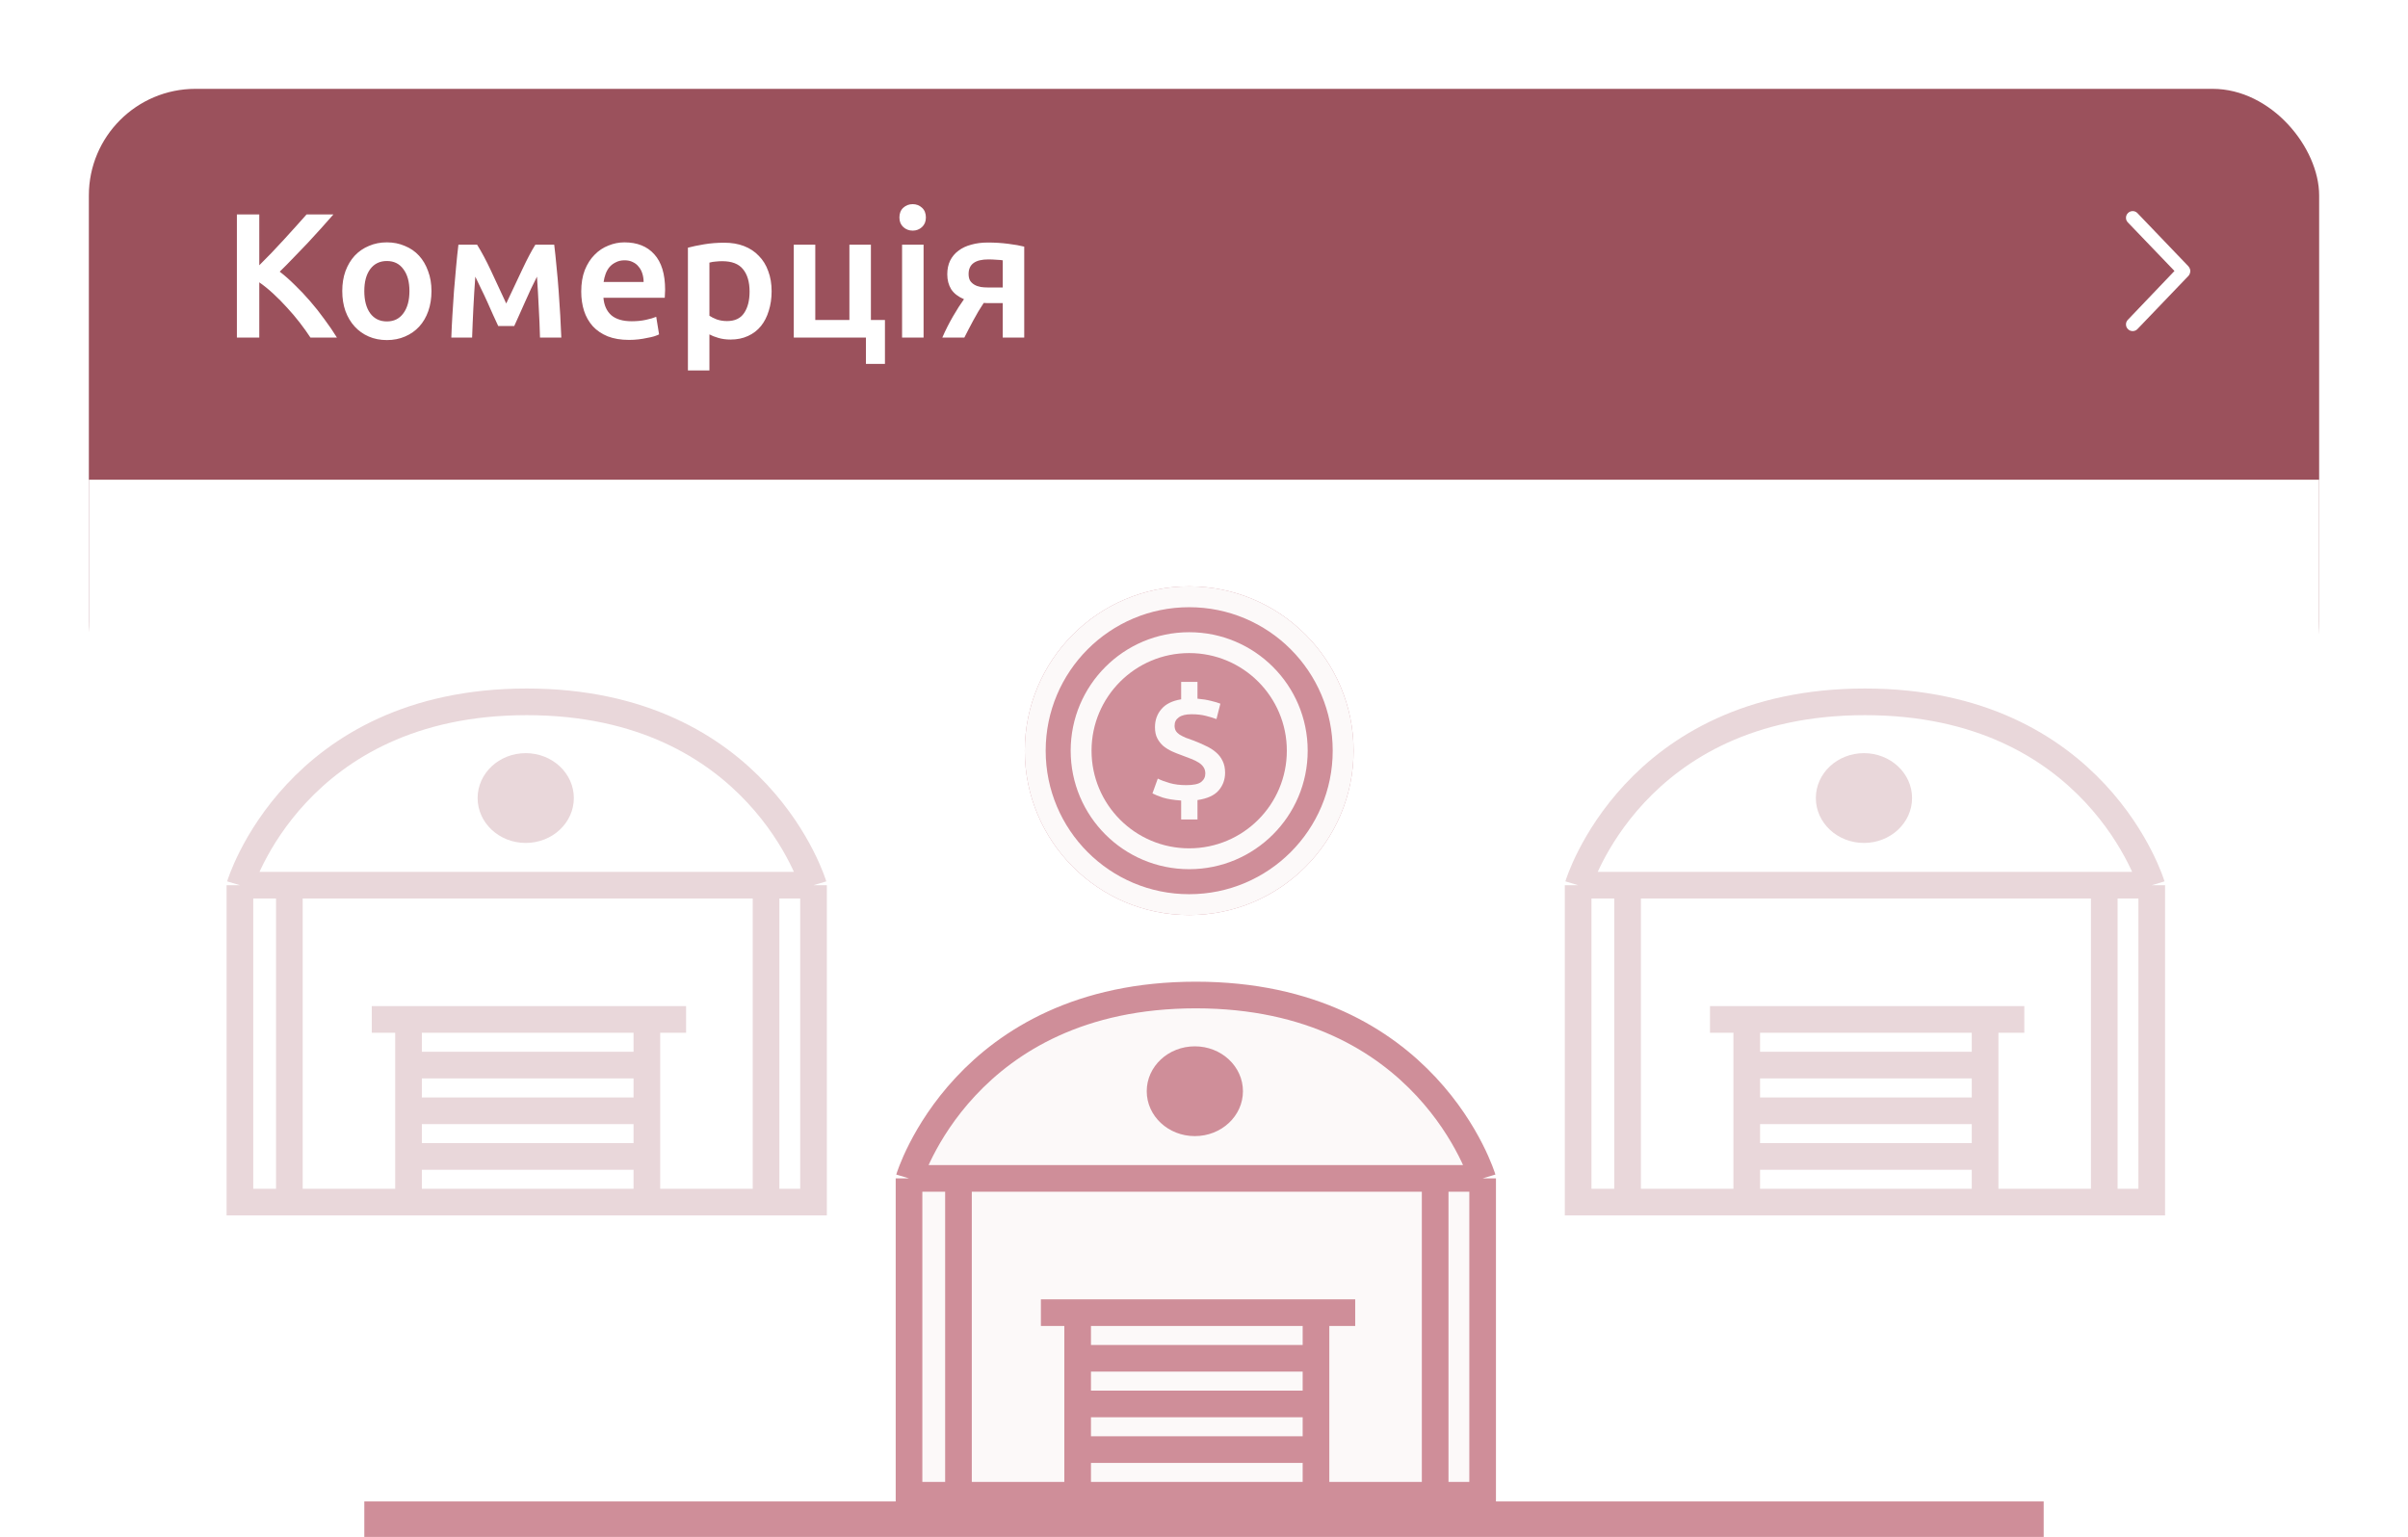 <?xml version="1.0" encoding="UTF-8"?> <svg xmlns="http://www.w3.org/2000/svg" width="271" height="173" viewBox="0 0 271 173" fill="none"><g filter="url(#filter0_d_467_1162)"><rect x="10" y="6" width="251" height="72" rx="12" fill="#9B515C"></rect></g><path d="M10 54H261V161C261 167.627 255.627 173 249 173H22C15.373 173 10 167.627 10 161V54Z" fill="white"></path><path d="M41 171H72.445H89.657H129.046H163.138H197.231H218.746H230" stroke="#CF8E99" stroke-width="4"></path><path d="M134.58 112C160.683 112 166.858 132.639 166.858 132.639V162.052V168.308H161.515H148.104H134.692H121.28H107.868H102.303V161.828V132.639C102.303 132.639 108.478 112 134.58 112Z" fill="#FCF9F9"></path><path d="M102.303 132.639C102.303 132.639 108.478 112 134.58 112C160.683 112 166.858 132.639 166.858 132.639M102.303 132.639H107.868M102.303 132.639V161.828V168.308H107.868M166.858 132.639H161.515M166.858 132.639V162.052V168.308H161.515M107.868 132.639V168.308M107.868 132.639H161.515M107.868 168.308H121.28M161.515 132.639V168.308M161.515 168.308H148.104M121.28 168.308H134.692H148.104M121.28 168.308H148.104M121.28 168.308V163.169M148.104 168.308V163.169M148.104 147.751H121.28M148.104 147.751V152.89M148.104 147.751H152.517M121.28 147.751V152.89M121.28 147.751H117.144M121.28 158.03H148.104M121.28 158.03V152.89M121.28 158.03V163.169M148.104 158.03V152.89M148.104 158.03V163.169M121.28 152.89H148.104M121.28 163.169H148.104" stroke="#CF8E99" stroke-width="3"></path><ellipse cx="134.469" cy="122.829" rx="5.414" ry="5.053" fill="#CF8E99"></ellipse><path d="M27 99.639C27 99.639 33.175 79 59.277 79C85.38 79 91.555 99.639 91.555 99.639M27 99.639H32.565M27 99.639V128.828V135.308H32.565M91.555 99.639H86.212M91.555 99.639V129.052V135.308H86.212M32.565 99.639V135.308M32.565 99.639H86.212M32.565 135.308H45.977M86.212 99.639V135.308M86.212 135.308H72.8M45.977 135.308H59.389H72.8M45.977 135.308H72.8M45.977 135.308V130.169M72.8 135.308V130.169M72.8 114.751H45.977M72.8 114.751V119.89M72.8 114.751H77.214M45.977 114.751V119.89M45.977 114.751H41.84M45.977 125.03H72.8M45.977 125.03V119.89M45.977 125.03V130.169M72.8 125.03V119.89M72.8 125.03V130.169M45.977 119.89H72.8M45.977 130.169H72.8" stroke="#E9D7DA" stroke-width="3"></path><ellipse cx="59.166" cy="89.829" rx="5.414" ry="5.053" fill="#E9D7DA"></ellipse><path d="M177.606 99.639C177.606 99.639 183.781 79 209.883 79C235.986 79 242.161 99.639 242.161 99.639M177.606 99.639H183.171M177.606 99.639V128.828V135.308H183.171M242.161 99.639H236.818M242.161 99.639V129.052V135.308H236.818M183.171 99.639V135.308M183.171 99.639H236.818M183.171 135.308H196.583M236.818 99.639V135.308M236.818 135.308H223.406M196.583 135.308H209.995H223.406M196.583 135.308H223.406M196.583 135.308V130.169M223.406 135.308V130.169M223.406 114.751H196.583M223.406 114.751V119.89M223.406 114.751H227.82M196.583 114.751V119.89M196.583 114.751H192.446M196.583 125.03H223.406M196.583 125.03V119.89M196.583 125.03V130.169M223.406 125.03V119.89M223.406 125.03V130.169M196.583 119.89H223.406M196.583 130.169H223.406" stroke="#E9D7DA" stroke-width="3"></path><ellipse cx="209.772" cy="89.829" rx="5.414" ry="5.053" fill="#E9D7DA"></ellipse><path d="M152.333 84.5C152.333 94.717 144.051 103 133.833 103C123.616 103 115.333 94.717 115.333 84.5C115.333 74.283 123.616 66 133.833 66C144.051 66 152.333 74.283 152.333 84.5Z" fill="#CF8E99"></path><path fill-rule="evenodd" clip-rule="evenodd" d="M133.833 100.652C142.754 100.652 149.985 93.42 149.985 84.5C149.985 75.58 142.754 68.348 133.833 68.348C124.913 68.348 117.682 75.58 117.682 84.5C117.682 93.42 124.913 100.652 133.833 100.652ZM133.833 103C144.051 103 152.333 94.717 152.333 84.5C152.333 74.283 144.051 66 133.833 66C123.616 66 115.333 74.283 115.333 84.5C115.333 94.717 123.616 103 133.833 103Z" fill="#FCF9F9"></path><path d="M147.17 84.5C147.17 91.866 141.199 97.837 133.833 97.837C126.467 97.837 120.496 91.866 120.496 84.5C120.496 77.134 126.467 71.163 133.833 71.163C141.199 71.163 147.17 77.134 147.17 84.5Z" fill="#CF8E99"></path><path fill-rule="evenodd" clip-rule="evenodd" d="M133.833 95.489C139.902 95.489 144.822 90.569 144.822 84.5C144.822 78.431 139.902 73.511 133.833 73.511C127.764 73.511 122.844 78.431 122.844 84.5C122.844 90.569 127.764 95.489 133.833 95.489ZM133.833 97.837C141.199 97.837 147.17 91.866 147.17 84.5C147.17 77.134 141.199 71.163 133.833 71.163C126.467 71.163 120.496 77.134 120.496 84.5C120.496 91.866 126.467 97.837 133.833 97.837Z" fill="#FCF9F9"></path><path d="M132.93 90.109C132.083 90.051 131.394 89.94 130.864 89.777C130.347 89.602 129.958 89.444 129.699 89.304L130.3 87.641C130.676 87.828 131.129 87.997 131.659 88.149C132.2 88.301 132.812 88.376 133.495 88.376C134.307 88.376 134.866 88.26 135.172 88.026C135.49 87.781 135.649 87.461 135.649 87.064C135.649 86.796 135.584 86.562 135.455 86.364C135.325 86.166 135.143 85.99 134.908 85.839C134.672 85.687 134.39 85.547 134.06 85.419C133.742 85.29 133.389 85.156 133.001 85.016C132.636 84.888 132.271 84.742 131.906 84.579C131.553 84.415 131.229 84.217 130.935 83.984C130.653 83.739 130.423 83.447 130.247 83.109C130.07 82.77 129.982 82.356 129.982 81.866C129.982 81.061 130.223 80.379 130.706 79.819C131.188 79.247 131.93 78.879 132.93 78.716V76.756H134.766V78.646C135.331 78.693 135.837 78.774 136.285 78.891C136.732 78.996 137.085 79.101 137.344 79.206L136.903 80.939C136.561 80.81 136.155 80.688 135.684 80.571C135.225 80.454 134.696 80.396 134.095 80.396C133.46 80.396 132.983 80.513 132.665 80.746C132.348 80.968 132.189 81.277 132.189 81.674C132.189 81.907 132.236 82.105 132.33 82.269C132.424 82.42 132.565 82.56 132.754 82.689C132.942 82.805 133.171 82.922 133.442 83.039C133.713 83.144 134.019 83.255 134.36 83.371C134.843 83.558 135.296 83.756 135.72 83.966C136.155 84.165 136.532 84.404 136.85 84.684C137.167 84.952 137.415 85.273 137.591 85.646C137.779 86.02 137.874 86.463 137.874 86.976C137.874 87.746 137.632 88.412 137.15 88.972C136.667 89.532 135.873 89.893 134.766 90.057V92.244H132.93V90.109Z" fill="#FCF9F9"></path><path d="M34.94 38C34.593 37.467 34.193 36.907 33.74 36.32C33.287 35.733 32.807 35.167 32.3 34.62C31.807 34.073 31.293 33.553 30.76 33.06C30.227 32.567 29.7 32.14 29.18 31.78V38H26.66V24.14H29.18V29.86C29.62 29.42 30.08 28.953 30.56 28.46C31.04 27.953 31.513 27.447 31.98 26.94C32.46 26.42 32.913 25.92 33.34 25.44C33.767 24.96 34.153 24.527 34.5 24.14H37.52C37.08 24.647 36.613 25.173 36.12 25.72C35.627 26.267 35.12 26.82 34.6 27.38C34.08 27.927 33.553 28.473 33.02 29.02C32.5 29.567 31.987 30.087 31.48 30.58C32.04 31.007 32.607 31.507 33.18 32.08C33.767 32.64 34.34 33.247 34.9 33.9C35.46 34.54 35.993 35.213 36.5 35.92C37.02 36.613 37.493 37.307 37.92 38H34.94ZM48.559 32.76C48.559 33.587 48.439 34.34 48.199 35.02C47.959 35.7 47.619 36.28 47.179 36.76C46.739 37.24 46.205 37.613 45.579 37.88C44.965 38.147 44.285 38.28 43.539 38.28C42.792 38.28 42.112 38.147 41.499 37.88C40.885 37.613 40.359 37.24 39.919 36.76C39.479 36.28 39.132 35.7 38.879 35.02C38.639 34.34 38.519 33.587 38.519 32.76C38.519 31.933 38.639 31.187 38.879 30.52C39.132 29.84 39.479 29.26 39.919 28.78C40.372 28.3 40.905 27.933 41.519 27.68C42.132 27.413 42.805 27.28 43.539 27.28C44.272 27.28 44.945 27.413 45.559 27.68C46.185 27.933 46.719 28.3 47.159 28.78C47.599 29.26 47.939 29.84 48.179 30.52C48.432 31.187 48.559 31.933 48.559 32.76ZM46.079 32.76C46.079 31.72 45.852 30.9 45.399 30.3C44.959 29.687 44.339 29.38 43.539 29.38C42.739 29.38 42.112 29.687 41.659 30.3C41.219 30.9 40.999 31.72 40.999 32.76C40.999 33.813 41.219 34.647 41.659 35.26C42.112 35.873 42.739 36.18 43.539 36.18C44.339 36.18 44.959 35.873 45.399 35.26C45.852 34.647 46.079 33.813 46.079 32.76ZM53.492 31.14C53.452 31.7 53.412 32.287 53.372 32.9C53.332 33.5 53.298 34.1 53.272 34.7C53.245 35.3 53.218 35.88 53.192 36.44C53.165 37 53.145 37.52 53.132 38H50.792C50.818 37.227 50.858 36.393 50.912 35.5C50.965 34.593 51.025 33.68 51.092 32.76C51.172 31.827 51.252 30.913 51.332 30.02C51.412 29.127 51.498 28.3 51.592 27.54H53.692C54.198 28.353 54.712 29.313 55.232 30.42C55.752 31.513 56.332 32.76 56.972 34.16C57.638 32.733 58.245 31.447 58.792 30.3C59.338 29.14 59.825 28.22 60.252 27.54H62.372C62.465 28.3 62.552 29.127 62.632 30.02C62.725 30.913 62.805 31.827 62.872 32.76C62.938 33.68 62.998 34.593 63.052 35.5C63.105 36.393 63.145 37.227 63.172 38H60.772C60.745 36.907 60.698 35.78 60.632 34.62C60.578 33.447 60.512 32.287 60.432 31.14C60.232 31.54 60.012 31.987 59.772 32.48C59.545 32.973 59.318 33.473 59.092 33.98C58.865 34.487 58.645 34.98 58.432 35.46C58.218 35.927 58.032 36.34 57.872 36.7H56.072C55.912 36.34 55.718 35.92 55.492 35.44C55.278 34.96 55.058 34.467 54.832 33.96C54.605 33.453 54.372 32.96 54.132 32.48C53.905 31.987 53.692 31.54 53.492 31.14ZM65.413 32.82C65.413 31.9 65.546 31.093 65.813 30.4C66.093 29.707 66.46 29.133 66.913 28.68C67.367 28.213 67.886 27.867 68.473 27.64C69.06 27.4 69.66 27.28 70.273 27.28C71.713 27.28 72.833 27.727 73.633 28.62C74.447 29.513 74.853 30.847 74.853 32.62C74.853 32.753 74.847 32.907 74.833 33.08C74.833 33.24 74.826 33.387 74.813 33.52H67.913C67.98 34.36 68.273 35.013 68.793 35.48C69.326 35.933 70.093 36.16 71.093 36.16C71.68 36.16 72.213 36.107 72.693 36C73.186 35.893 73.573 35.78 73.853 35.66L74.173 37.64C74.04 37.707 73.853 37.78 73.613 37.86C73.386 37.927 73.12 37.987 72.813 38.04C72.52 38.107 72.2 38.16 71.853 38.2C71.507 38.24 71.153 38.26 70.793 38.26C69.873 38.26 69.073 38.127 68.393 37.86C67.713 37.58 67.153 37.2 66.713 36.72C66.273 36.227 65.947 35.653 65.733 35C65.52 34.333 65.413 33.607 65.413 32.82ZM72.433 31.74C72.433 31.407 72.386 31.093 72.293 30.8C72.2 30.493 72.06 30.233 71.873 30.02C71.7 29.793 71.48 29.62 71.213 29.5C70.96 29.367 70.653 29.3 70.293 29.3C69.92 29.3 69.593 29.373 69.313 29.52C69.033 29.653 68.793 29.833 68.593 30.06C68.406 30.287 68.26 30.547 68.153 30.84C68.046 31.133 67.973 31.433 67.933 31.74H72.433ZM84.359 32.82C84.359 31.74 84.112 30.9 83.619 30.3C83.139 29.7 82.359 29.4 81.279 29.4C81.052 29.4 80.812 29.413 80.559 29.44C80.319 29.453 80.079 29.493 79.839 29.56V35.54C80.052 35.687 80.332 35.827 80.679 35.96C81.039 36.08 81.419 36.14 81.819 36.14C82.699 36.14 83.339 35.84 83.739 35.24C84.152 34.64 84.359 33.833 84.359 32.82ZM86.839 32.78C86.839 33.58 86.732 34.313 86.519 34.98C86.319 35.647 86.026 36.22 85.639 36.7C85.252 37.18 84.766 37.553 84.179 37.82C83.606 38.087 82.952 38.22 82.219 38.22C81.726 38.22 81.272 38.16 80.859 38.04C80.446 37.92 80.106 37.787 79.839 37.64V41.7H77.419V27.88C77.912 27.747 78.519 27.62 79.239 27.5C79.959 27.38 80.719 27.32 81.519 27.32C82.346 27.32 83.086 27.447 83.739 27.7C84.392 27.953 84.946 28.32 85.399 28.8C85.866 29.267 86.219 29.84 86.459 30.52C86.712 31.187 86.839 31.94 86.839 32.78ZM99.593 36.02V40.96H97.453V38H89.333V27.54H91.753V36.02H95.593V27.54H98.013V36.02H99.593ZM103.941 38H101.521V27.54H103.941V38ZM104.201 24.48C104.201 24.933 104.054 25.293 103.761 25.56C103.468 25.827 103.121 25.96 102.721 25.96C102.308 25.96 101.954 25.827 101.661 25.56C101.368 25.293 101.221 24.933 101.221 24.48C101.221 24.013 101.368 23.647 101.661 23.38C101.954 23.113 102.308 22.98 102.721 22.98C103.121 22.98 103.468 23.113 103.761 23.38C104.054 23.647 104.201 24.013 104.201 24.48ZM111.648 34.12C111.488 34.12 111.328 34.12 111.168 34.12C111.008 34.12 110.855 34.113 110.708 34.1C110.282 34.74 109.888 35.4 109.528 36.08C109.168 36.747 108.835 37.387 108.528 38H106.048C106.408 37.173 106.808 36.38 107.248 35.62C107.688 34.86 108.102 34.213 108.488 33.68C107.835 33.4 107.355 33.027 107.048 32.56C106.755 32.08 106.608 31.52 106.608 30.88C106.608 30.293 106.715 29.78 106.928 29.34C107.155 28.887 107.468 28.513 107.868 28.22C108.268 27.913 108.748 27.687 109.308 27.54C109.868 27.38 110.488 27.3 111.168 27.3C111.955 27.3 112.715 27.347 113.448 27.44C114.195 27.533 114.802 27.64 115.268 27.76V38H112.848V34.12H111.648ZM112.848 29.3C112.702 29.273 112.475 29.253 112.168 29.24C111.862 29.213 111.548 29.2 111.228 29.2C109.748 29.2 109.008 29.747 109.008 30.84C109.008 31.133 109.062 31.38 109.168 31.58C109.288 31.767 109.448 31.92 109.648 32.04C109.848 32.16 110.082 32.247 110.348 32.3C110.615 32.34 110.902 32.36 111.208 32.36H112.848V29.3Z" fill="white"></path><path d="M240.562 24L246.281 29.969C246.437 30.156 246.5 30.344 246.5 30.5C246.5 30.688 246.437 30.875 246.312 31.031L240.562 37.031C240.281 37.344 239.781 37.344 239.5 37.062C239.187 36.781 239.187 36.281 239.469 36L244.719 30.5L239.469 25.031C239.187 24.75 239.187 24.25 239.5 23.969C239.781 23.688 240.281 23.688 240.562 24Z" fill="white"></path><defs><filter id="filter0_d_467_1162" x="0" y="0" width="271" height="92" filterUnits="userSpaceOnUse" color-interpolation-filters="sRGB"><feFlood flood-opacity="0" result="BackgroundImageFix"></feFlood><feColorMatrix in="SourceAlpha" type="matrix" values="0 0 0 0 0 0 0 0 0 0 0 0 0 0 0 0 0 0 127 0" result="hardAlpha"></feColorMatrix><feOffset dy="4"></feOffset><feGaussianBlur stdDeviation="5"></feGaussianBlur><feComposite in2="hardAlpha" operator="out"></feComposite><feColorMatrix type="matrix" values="0 0 0 0 0 0 0 0 0 0 0 0 0 0 0 0 0 0 0.02 0"></feColorMatrix><feBlend mode="normal" in2="BackgroundImageFix" result="effect1_dropShadow_467_1162"></feBlend><feBlend mode="normal" in="SourceGraphic" in2="effect1_dropShadow_467_1162" result="shape"></feBlend></filter></defs></svg> 